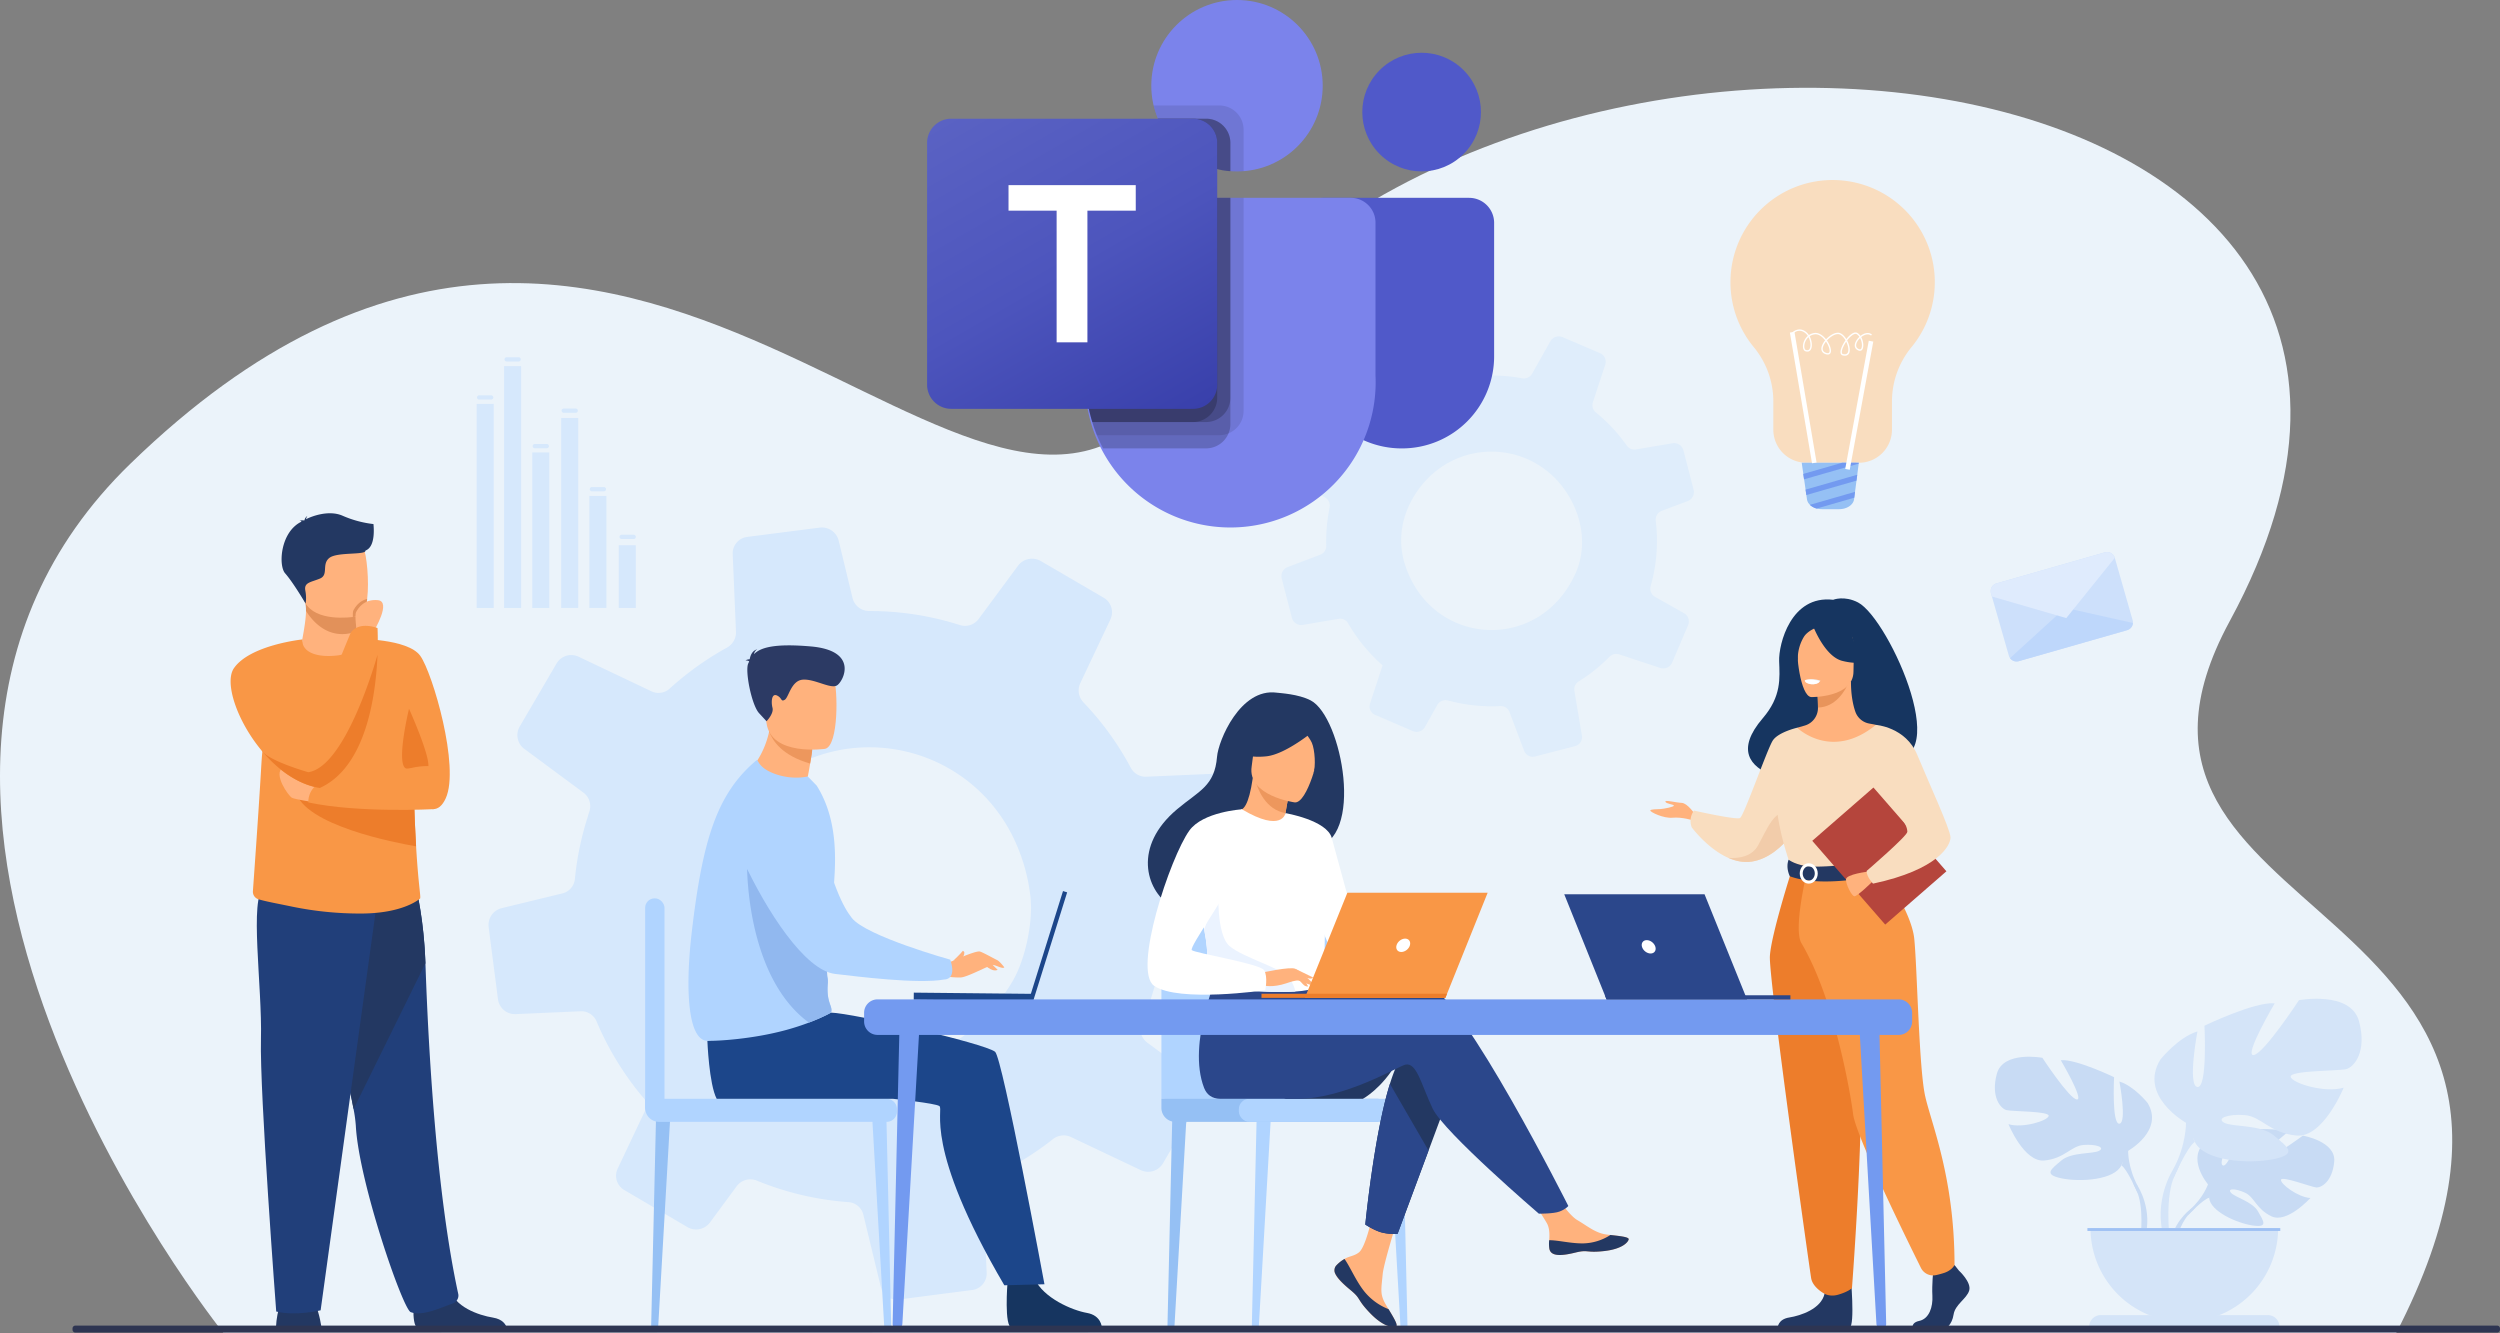 <svg xmlns="http://www.w3.org/2000/svg" xmlns:xlink="http://www.w3.org/1999/xlink" viewBox="0 0 2895.65 1544.32"><rect x="0" y="0" width="2895.65" height="1544.32" fill="#808080" stroke="none"/><defs><style>.cls-1{fill:#ebf3fa;}.cls-2{fill:#dfedfb;}.cls-3{fill:#d6e8fc;}.cls-4{fill:#233862;}.cls-5{fill:#213f7a;}.cls-6{fill:#f99746;}.cls-7{fill:#ffb27d;}.cls-8{fill:#e2915a;}.cls-9{fill:#ed7d2b;}.cls-10{fill:#c8dbf4;}.cls-11{fill:#d4e4f8;}.cls-12{fill:#9fc1f4;}.cls-13{fill:#163560;}.cls-14{fill:#f9ddbf;}.cls-15{fill:#f2ccaa;}.cls-16{fill:#e8945b;}.cls-17{fill:#fff;}.cls-18{fill:#b5453c;}.cls-19{fill:#cde0fb;}.cls-20{fill:#bed7fb;}.cls-21{fill:#dfebfd;}.cls-22{fill:#b0d4ff;}.cls-23{fill:#95c0f4;}.cls-24{fill:#2b478b;}.cls-25{fill:#ed975d;}.cls-26{fill:#ebf3ff;}.cls-27{fill:#1c468a;}.cls-28{fill:#2c3a64;}.cls-29{fill:#91b8ef;}.cls-30{fill:#739af0;}.cls-31{fill:#2e3552;}.cls-32{fill:#5059c9;}.cls-33{fill:#7b83eb;}.cls-34,.cls-35{isolation:isolate;}.cls-34{opacity:0.1;}.cls-35{opacity:0.2;}.cls-36{fill:url(#linear-gradient);}</style><linearGradient id="linear-gradient" x1="1132.18" y1="631.9" x2="1351.48" y2="252.09" gradientTransform="matrix(1, 0, 0, -1, 0, 747.51)" gradientUnits="userSpaceOnUse"><stop offset="0" stop-color="#5a62c3"></stop><stop offset="0.5" stop-color="#4d55bd"></stop><stop offset="1" stop-color="#3940ab"></stop></linearGradient></defs><g id="Layer_2" data-name="Layer 2"><g id="&#x421;&#x43B;&#x43E;&#x439;_1" data-name="&#x421;&#x43B;&#x43E;&#x439; 1"><path class="cls-1" d="M258.58,1543.61S-242.87,919.7,150.84,537.27c586-569.21,984.85,239.74,1210.59-95,373.41-553.79,1595-411.67,1221.27,277-196.1,361.28,460,307.3,192.52,825.12Z"></path><path class="cls-2" d="M1936.74,767.5l18.1-42.41.43-1a11,11,0,0,0-4.72-13.86L1917,691.34a10.54,10.54,0,0,1-1.55-1.05,10.8,10.8,0,0,1-3.55-11.33,192,192,0,0,0,5.87-75.74,12.24,12.24,0,0,1,.08-3.09,11.17,11.17,0,0,1,7-8.49l30.08-11.32a11.16,11.16,0,0,0,7-9.22,12.09,12.09,0,0,0-.29-3.85l-11.77-45.6a11.24,11.24,0,0,0-12.77-8.24l-42.15,7.15A10.82,10.82,0,0,1,1884.2,516c-3.54-4.95-7.24-9.76-11.26-14.44a191.37,191.37,0,0,0-24.34-23.7l0,0a11.05,11.05,0,0,1-3.58-12.11l13.57-41.24.66-2.08a10.83,10.83,0,0,0-6-13.39l-43.34-18.52a11.33,11.33,0,0,0-14.27,4.85l-21,37.35a11,11,0,0,1-11.67,5.43,192.83,192.83,0,0,0-59.41-1.7,11,11,0,0,1-11.62-7.07l-13.48-35.63a11.22,11.22,0,0,0-13.34-6.89l-45.79,11.8a10.73,10.73,0,0,0-7.89,12.17l8.34,49.56a11.25,11.25,0,0,1-4.47,11q-6.39,4.64-12.47,9.86a195.09,195.09,0,0,0-21,21,10.68,10.68,0,0,1-11.63,3.31l-49.55-16.36a11,11,0,0,0-13.58,6.13l-18.61,43.5a11.09,11.09,0,0,0,3.39,13,7.82,7.82,0,0,0,1.33.87L1534.56,576a10.92,10.92,0,0,1,5.62,10.72,5.6,5.6,0,0,1-.17,1.15,34.49,34.49,0,0,0-.6,3.4,191.78,191.78,0,0,0-3.28,40.9,10.65,10.65,0,0,1-7.06,10.38l-37.61,14.27a11.19,11.19,0,0,0-6.85,13.3l2.6,10.15,9.17,35.37a11.06,11.06,0,0,0,12.55,8.15l41.52-7a10.65,10.65,0,0,1,11.06,5.25,194.23,194.23,0,0,0,20.89,29.41,191.68,191.68,0,0,0,19,19.2l-2.85,8.65-11.67,35.5a10.67,10.67,0,0,0,3.6,11.88,9.72,9.72,0,0,0,2.44,1.43l43.61,18.73a11.1,11.1,0,0,0,13.9-4.75l14.32-25.55a11,11,0,0,1,12.35-5.22,193.45,193.45,0,0,0,60.59,6.51,10.67,10.67,0,0,1,10.74,7l17,45A10.63,10.63,0,0,0,1778,876.2l46.27-12a10.74,10.74,0,0,0,8-12.25l-8.69-51.55a10.93,10.93,0,0,1,5.11-11.23,186.34,186.34,0,0,0,23.77-17.48q6.13-5.28,11.74-11a11.08,11.08,0,0,1,11.24-2.75L1923,773.66A11.2,11.2,0,0,0,1936.74,767.5Zm-123.51-199c21.4,31.38,24,66.88,12.25,94.13-41.43,95.42-169.91,86.88-199-11.47-7.14-25.27-4.11-53.44,14.12-80.88C1683.27,506.79,1772.28,508.59,1813.23,568.55Z"></path><path class="cls-3" d="M1347.09,1347.35l41.56-71.28,1-1.7a19.66,19.66,0,0,0-5.3-25.66l-55.4-41a20.69,20.69,0,0,1-2.52-2.2,19.37,19.37,0,0,1-3.79-20.93,343.54,343.54,0,0,0,27.25-133.15,21.33,21.33,0,0,1,.83-5.47,20,20,0,0,1,14.23-13.54l55.91-13.4a20,20,0,0,0,14.56-14.81,21.71,21.71,0,0,0,.34-6.91L1425,913.77a20.11,20.11,0,0,0-20.85-17.47l-76.42,3.34a19.43,19.43,0,0,1-18-10.42c-5.18-9.58-10.68-18.94-16.78-28.13a343,343,0,0,0-38-47.5l0-.08a19.82,19.82,0,0,1-3.66-22.31L1284.48,721l1.63-3.55a19.37,19.37,0,0,0-7.73-25.1l-72.85-42.52a20.27,20.27,0,0,0-26.4,5.44l-45.6,61.65a19.62,19.62,0,0,1-21.94,7,344.58,344.58,0,0,0-105.09-16.21,19.73,19.73,0,0,1-19.06-15.14l-16-66.24a20.07,20.07,0,0,0-22.15-15.2l-83.92,10.76a19.21,19.21,0,0,0-16.71,19.87l3.79,89.84a20.12,20.12,0,0,1-10.37,18.47q-12.36,6.79-24.33,14.73a349.25,349.25,0,0,0-41.91,32.6,19.11,19.11,0,0,1-21.38,3.28l-84.34-40.06a19.75,19.75,0,0,0-25.48,7.88L601.9,841.61A19.85,19.85,0,0,0,605,865.43a14.4,14.4,0,0,0,2.16,1.85l68.39,50.63a19.52,19.52,0,0,1,7.58,20.29,10.22,10.22,0,0,1-.54,2,60.29,60.29,0,0,0-1.83,5.9A343.1,343.1,0,0,0,665.88,1018a19.06,19.06,0,0,1-14.83,16.87l-69.95,17A20,20,0,0,0,566,1073.92l2.36,18.59,8.43,64.84a19.78,19.78,0,0,0,20.47,17.25l75.28-3.28A19.09,19.09,0,0,1,691,1183.1,346.28,346.28,0,0,0,721.55,1240a341.87,341.87,0,0,0,29.51,38.32l-7,14.72-28.59,60.45a19.09,19.09,0,0,0,3.74,21.89,17,17,0,0,0,4,3.07l73.25,43a19.91,19.91,0,0,0,25.75-5.36l31.09-42.18a19.71,19.71,0,0,1,23.1-6.53,345.83,345.83,0,0,0,106.12,25,19.07,19.07,0,0,1,17.52,14.75l20.24,83.72a19,19,0,0,0,20.85,14.31l84.82-11a19.22,19.22,0,0,0,16.87-20l-4-93.47a19.58,19.58,0,0,1,11.56-18.79,333.6,333.6,0,0,0,46.09-25.76q12.09-8,23.28-16.84a19.82,19.82,0,0,1,20.57-2.39l80.87,38.36A20,20,0,0,0,1347.09,1347.35ZM1172,966.68a212.44,212.44,0,0,1,21.18,69,122.49,122.49,0,0,1,1,18.1c-.58,27.93-9,61.74-21.33,82.7C1078.08,1296.74,851.87,1253,822,1072c-.46-3-.91-6-1.28-9-3.64-28.29,5.32-71.85,19.55-96.52a230.42,230.42,0,0,1,24.76-34.94C955,828.15,1112.61,851.13,1172,966.68Z"></path><path class="cls-4" d="M372.43,1538.24s-2.21-17.21-7.32-27.44-37.68-3.72-37.68-3.72-6.51,5.58-7.91,31.63Z"></path><path class="cls-4" d="M483.37,1538c-7.65-4.67-3.3-39.51-3.3-39.51s35.65-28.52,40.56-6.68,33.86,31.64,50.35,34.31c11.39,1.85,14.91,8.15,16,11.88Z"></path><path class="cls-5" d="M409.53,1284.63a163.42,163.42,0,0,1,2.61,19.25c3.32,64.65,54.42,212.46,63.56,215.9,14.14,5.34,36.41-6,48.07-9.72,4.82-1.54,8.08-6.41,7-11.35-25.31-116.34-34.61-283.86-38-383-1.71-50-10.29-84.46-10.29-84.46S357.87,997.94,357.13,1040C356.47,1077.23,398.41,1223.22,409.53,1284.63Z"></path><path class="cls-4" d="M409.53,1284.63l83.26-169c-1.71-50-10.29-84.46-10.29-84.46S357.87,997.94,357.13,1040C356.47,1077.23,398.41,1223.22,409.53,1284.63Z"></path><path class="cls-5" d="M437.26,1040.15l-65.89,477.54s-28.94,7-51.44,1.39c0,0-19.29-254-17.68-315.37s-13.85-164.3,3.52-175.65S437.26,1040.15,437.26,1040.15Z"></path><path class="cls-6" d="M292.93,1032.2a9.15,9.15,0,0,0,6.6,9.44c9.19,2.67,19.79,4.53,40.23,8.76a389.48,389.48,0,0,0,76.75,7.71c50.47.32,69.58-17.07,69.58-17.07,2.17,0-1.15-10.52-4.15-60.75-1-17-2-38.57-2.69-65.83-.64-24.52-1.07-53.66-1.11-88.22-.06-41.58-64.41-86.31-65.6-86.31v0c0,6-9.44,17-24,18-17.25,1.12-38.41-7.46-38.41-17.39,0-.1-31.18,49.88-42.25,103.13-1.41,6.75-2.5,13.88-3.37,21.37C301.9,887.64,304.44,871.52,292.93,1032.2Z"></path><path class="cls-6" d="M412.54,739.93s59.84-.5,74.25,19.69,46,128.86,29.5,165-47.32-15-64.43-37.1S412.54,739.93,412.54,739.93Z"></path><path class="cls-7" d="M413.15,730.8l0,6.19s1.68,19.34-22.14,22.17-41.56-3.56-40.91-18.49c2.14-11.56,4.19-23.48,4.34-33a67.36,67.36,0,0,0-.84-11.58l46.16-.93,13.6,2.23Z"></path><path class="cls-8" d="M413.33,697.34l-.18,33.46a39,39,0,0,1-16.64,3.67c-21.21,0-34.93-15.56-42.1-26.85a67.36,67.36,0,0,0-.84-11.58l46.16-.93Z"></path><path class="cls-7" d="M350,688.61c5.36,28.82,42.55,27.88,58.62,26.07,4.53-.51,7.37-1.09,7.37-1.09,5.11-1.36,8-9.39,9.27-19.91,2.63-20.83-.69-51.4-4.21-59.22-5.29-11.76-15.26-24.49-52.72-15.31S343.16,651.68,350,688.61Z"></path><path class="cls-9" d="M473.74,820.91s23.14,51.12,22.47,66.44a80,80,0,0,0-22.47,2.89C455.64,895.63,473.74,820.91,473.74,820.91Z"></path><path class="cls-4" d="M432.58,607a124,124,0,0,1-35.93-9.72c-15.79-6.86-35.7.69-42.16,4.1a9.67,9.67,0,0,1,1.57-3.89s-2.9,2.06-3.33,4.94c-.3.22-.43.37-.35.42s-3.29-.6-5.41.35c0,0,1.48-.21,2,.74a1,1,0,0,0,.24.26c-24.62,11.9-26.9,50.81-19,59.81C339.78,674.86,353.9,699,353.9,699s1.48-5.47-.26-15,6.5-9.53,16.9-13.86,1.74-16.47,10.83-23.84,42.47-3,42-8.66C435.79,633.09,432.58,608.29,432.58,607Z"></path><path class="cls-9" d="M342.49,916.66c9.77,39.24,115.43,59.51,139.45,63.63-1-17-2-38.57-2.69-65.83Z"></path><path class="cls-7" d="M365.68,929.41c-1,0-23.49-3.35-27.51-5.36s-22.45-28.19-10.39-34.9,44.44,20.13,44.44,20.13Z"></path><path class="cls-6" d="M502.43,937.19s-87,4.72-145.31-7.78c0,0-1.47-16.85,16.87-24.34,0,0,90.95-19.28,112.8-13.91S502.43,937.19,502.43,937.19Z"></path><path class="cls-6" d="M302.74,869c18,21.76,41.63,39.52,67.64,43.69h0a48.51,48.51,0,0,0,6.43-29c-.66-7.91-3.27-17-9.47-26.66a59.31,59.31,0,0,1-5.11-10.31c-14.2-36.23-12.09-106.07-12.09-106.07s-60.31,6.31-79.1,33.16C259.54,790.15,274.22,834.55,302.74,869Z"></path><path class="cls-8" d="M408.65,714.68c4.53-.51,7.37-1.09,7.37-1.09,5.11-1.36,8-9.39,9.27-19.91-9.56,2.35-13.94,9.74-15.77,12.89C408.7,708,408.53,711.16,408.65,714.68Z"></path><path class="cls-7" d="M433,731s20.83-34.37,4.63-35.87-22.7,9.47-25,13.5.61,22.19.61,22.19Z"></path><path class="cls-6" d="M353.57,882.43a45,45,0,0,0,3.55,11.94,57.3,57.3,0,0,0,13.26,18.27h0c54.09-24.42,65-108.26,66.87-154.33.74-18.52,0-30.93,0-30.93-24.4-8.08-31.26,6-31.26,6s-28.81,68.51-43.76,113.29C356.52,863.76,352.84,877.42,353.57,882.43Z"></path><path class="cls-9" d="M302.74,869c18,21.76,41.63,39.52,67.64,43.69h0c54.09-24.42,65-108.26,66.87-154.33,0,0-25.6,92.84-60.44,125.29-6.29,5.87-12.9,9.76-19.7,10.78,0,0-43.93-12.42-53.15-24.11A5.27,5.27,0,0,0,302.74,869Z"></path><path class="cls-10" d="M2557.43,1371.76s-26.45-30.87-1.63-50.48c0,0,18.13-11,32.92-10.08,0,0-20.95,35.13-14.17,38.62s20.52-40.83,20.52-40.83,41.26-4,54.54,2.38c0,0-35.28,28.87-27.85,30.59s45.54-26.61,45.54-26.61,38.4,6.53,36.35,30-15.28,30.66-21.09,30-39.84-13.61-40.59-8.84,19.74,20.34,34.09,21.06c0,0-27.08,29.86-45.08,21.25s-19.53-22.28-30.75-27.41-20.79-5.11-16.16.12,24.93,10.3,31.35,21.65,12.17,19-6.45,16.2-48.88-16.43-50.21-32Z"></path><path class="cls-10" d="M2684.78,1345.94s-104.31-4-127.35,25.82c0,0-5.09,15.25-20.77,29.15l-2.44,6.66s18.07-19.06,24.54-20.22C2558.76,1387.35,2548.65,1350.4,2684.78,1345.94Z"></path><path class="cls-10" d="M2536.66,1400.91s-22.39,16.56-23.94,46.14l4.06.37s7.15-30.6,20.08-42.56S2536.66,1400.91,2536.66,1400.91Z"></path><path class="cls-10" d="M2464.93,1332.94s42.09-23.57,22.45-55.55c0,0-15.71-19.64-32.55-24.69,0,0,9,47.69,0,48.82s-6.17-53.87-6.17-53.87-44.33-21.33-61.73-19.64c0,0,27.5,46.57,18.52,45.45s-39.84-48.26-39.84-48.26-45.45-8.42-52.75,18.52,4.49,40.4,11.23,42.08,49.94,1.13,48.81,6.74-30.3,14.59-46.57,9.54c0,0,18,44.33,41.53,42.08s30.86-16.83,45.45-18,25.25,2.81,18,6.74-32,1.29-43.77,11.3-21.32,16.19.57,20.68,61.16,1.69,69-15.15Z"></path><path class="cls-10" d="M2333.63,1252.14s117.83,38.15,131.3,80.8c0,0-.56,19.08,11.22,41v8.42s-12.34-28.62-19.07-32.55C2457.08,1349.77,2483.45,1312.74,2333.63,1252.14Z"></path><path class="cls-10" d="M2476.15,1373.9s18.18,27.6,7.82,61.19l-4.68-1.26s4.54-37-5-55.6S2476.15,1373.9,2476.15,1373.9Z"></path><path class="cls-11" d="M2531.89,1300.43s-55.48-31.06-29.59-73.22c0,0,20.71-25.89,42.9-32.55,0,0-11.83,62.87,0,64.35s8.14-71,8.14-71,58.43-28.1,81.36-25.89c0,0-36.24,61.4-24.41,59.92s52.52-63.61,52.52-63.61,59.91-11.1,69.53,24.41-5.92,53.25-14.79,55.47-65.84,1.48-64.36,8.88,39.95,19.23,61.4,12.57c0,0-23.67,58.44-54.74,55.48s-40.68-22.19-59.91-23.67-33.29,3.7-23.67,8.87,42.16,1.7,57.69,14.91,28.11,21.34-.74,27.26-80.62,2.22-91-20Z"></path><path class="cls-11" d="M2705,1193.92s-155.33,50.3-173.08,106.51c0,0,.74,25.15-14.8,54v11.1s16.28-37.73,25.15-42.9C2542.24,1322.63,2507.48,1273.81,2705,1193.92Z"></path><path class="cls-11" d="M2517.09,1354.43s-24,36.38-10.3,80.66l6.17-1.66s-6-48.77,6.55-73.3S2517.09,1354.43,2517.09,1354.43Z"></path><path class="cls-11" d="M2530,1531.11a108.67,108.67,0,0,0,108.67-108.66H2421.35A108.66,108.66,0,0,0,2530,1531.11Z"></path><path class="cls-11" d="M2640.19,1536.64H2419.85a13.4,13.4,0,0,1,13.4-13.4h193.53a13.41,13.41,0,0,1,13.41,13.4Z"></path><rect class="cls-12" x="2417.77" y="1422.44" width="223.38" height="3.33"></rect><path class="cls-13" d="M2152.08,697.79c-16-8.3-28.82-3.09-28.82-3.09-48.94-5.74-63.22,51.34-62.55,71s2.9,40.73-19,66.24c-63.13,73.7,69.1,77,69.1,77,1.11-58.88,71.7-37.39,68.61-31.43C2269.94,899.16,2188.45,716.66,2152.08,697.79Z"></path><path class="cls-7" d="M1963.28,943.27s-8.61-13.1-15.54-13.36-19.78-3.85-18.76-1.28,9,2.82,9.77,4.37-11.82,3.85-15.42,4.11-12.07,0-11.82,1.79,15.28,9.25,25.88,8.23,23.71,3.08,23.71,3.08Z"></path><path class="cls-14" d="M2087.76,947.51a128.73,128.73,0,0,1-13.17,19.91c-10.22,12.81-26,27.61-45.79,30.53-9.46,1.39-18.71-.64-27.21-4.42h0c-24-10.68-42.13-35.23-42.13-35.23-4.24-11.56,2.69-19.4,2.69-19.4s48.56,10.92,53.19,8.61,31.6-80,38-89.79,28.32-14.84,28.32-14.84Z"></path><path class="cls-15" d="M2074.59,967.42c-10.22,12.81-26,27.61-45.79,30.53-9.46,1.39-18.71-.64-27.21-4.42.94.13,25,3.09,34.53-14,9.76-17.48,20.32-45.22,34.83-36C2077.21,947.52,2076.93,957.44,2074.59,967.42Z"></path><path class="cls-4" d="M2268.92,1471.66s14.81,13.52,11.92,23.13-16.26,16-18.07,27.76-9,18.15-15.54,18.15h-31s-4.79-8.27,6.78-10.76,15.92-16.29,15.2-29.1,1.08-29.89,1.08-29.89l24.58-5.69Z"></path><path class="cls-4" d="M2143.51,1477.4s5.33,57.29-1.18,60.49l-83.24-.17s0-9.61,13.37-11.74,36.86-10,40.83-27.4S2143.51,1477.4,2143.51,1477.4Z"></path><path class="cls-7" d="M2202.83,1066.44c-17.13-38.41-27.61-49.44-25.61-61.37,1.49-8.87-4.53-165.47-4.53-165.47-2-.63-6.11-1.19-8.34-1.69a20.88,20.88,0,0,1-15.26-13.27c-2.92-8.17-5.24-20.22-5.18-35.33l-2.2.43-36.89,7.3s.83,11.62.86,22.56v.27a21.22,21.22,0,0,1-15.32,20.52l-8.71,2.49s-13.55,38.68-16.14,78.42,24.64,57-.2,136.41C2039.94,1138.82,2212.3,1087.67,2202.83,1066.44Z"></path><path class="cls-16" d="M2104.82,797s.83,11.62.86,22.56c20.65-.59,31.56-19.42,36-29.86Z"></path><path class="cls-7" d="M2097.92,807.4s48.85.81,48.89-29.62,6.36-50.82-24.83-52.62-37.26,9.8-39.75,20S2085.21,806.41,2097.92,807.4Z"></path><path class="cls-13" d="M2099.73,724.41s13.37,35.7,33.9,41,29.43-.22,29.43-.22a58.16,58.16,0,0,1-19-34.34S2109.82,707.42,2099.73,724.41Z"></path><path class="cls-13" d="M2103,727.31s-9.92,3.71-14,10.94a49.21,49.21,0,0,0-6.6,27.94s-10.08-24.27,1.25-38C2095.69,713.64,2103,727.31,2103,727.31Z"></path><path class="cls-1" d="M2108.55,788.53a12.28,12.28,0,0,1-10.12,4.11,9,9,0,0,1-7.52-5S2100.89,785.27,2108.55,788.53Z"></path><path class="cls-14" d="M2207.55,908.87a331.75,331.75,0,0,1,0,38.48c-.83,13.91-14.9,32.55-16.9,37.16C2185.64,996.07,2180,998,2180,998l-43.71,10.71-15.36,3.76L2072.45,998s-22.07-61.61-13.21-96.3,22.41-58.77,22.41-58.77,39.54,38.72,91-3.28Z"></path><path class="cls-15" d="M2194.75,953c-.82,13.91-2.1,26.87-4.1,31.48C2185.64,996.07,2180,998,2180,998l-43.71,10.71-19-5.58s63.37-9.6,56.35-64.12Z"></path><path class="cls-9" d="M2075.53,1007.3s-24,74.71-25.54,100.14,45.88,361.33,47.79,373c1.8,11,15.51,18.09,15.51,18.09s6.31,3.72,15.32,1.18c12.49-3.53,16.44-7.76,16.44-7.76s18.68-239.55,7.12-325.12a1356.08,1356.08,0,0,1-11.7-159.58Z"></path><path class="cls-6" d="M2177.22,1005.07s36.61,49.13,40,82.33,5.36,149.85,12.63,182.22,34,94.67,34,195.64c0,0-2.78,5.79-11.35,8.87a95.89,95.89,0,0,1-10,2.76,15.7,15.7,0,0,1-17.55-8.33c-18.06-36.37-75.6-153.66-78.55-178-2.08-17.23-20.25-131.26-59.88-198.18-9.51-16.06,5.84-79.95,5.84-79.95Z"></path><path class="cls-17" d="M2107.46,789.34s-.84,3.59-9.76,3c0,0-7.49-.46-7.26-4.4C2090.44,788,2097.7,785.16,2107.46,789.34Z"></path><path class="cls-4" d="M2071.7,995.77s9.63,7.62,28.78,8c22.86.46,79.51-5.83,79.51-5.83a46.84,46.84,0,0,1,2.42,14.46s-69.2,17.45-109.29,2.55C2073.12,1015,2068,1005.23,2071.7,995.77Z"></path><path class="cls-17" d="M2095,1023.48c-5.75,0-10.43-5.3-10.43-11.81s4.68-11.81,10.43-11.81,10.43,5.3,10.43,11.81S2100.74,1023.48,2095,1023.48Zm0-20.16c-3.85,0-7,3.75-7,8.35s3.12,8.35,7,8.35,7-3.74,7-8.35S2098.84,1003.32,2095,1003.32Z"></path><rect class="cls-18" x="2129.79" y="927.3" width="94" height="128.67" transform="translate(-116.06 1673.24) rotate(-41.05)"></rect><path class="cls-7" d="M2164,1009.51s-26,3-25.89,9.2,6.47,18.83,9.68,19.4,21.14-17.13,21.14-17.13Z"></path><path class="cls-14" d="M2172.69,839.6s34.67,2.43,48,34.74,38.51,86.57,38.51,95.7-14.09,37.26-89.75,53.44c0,0-7.82-8.23-7.35-14.74,0,0,47.23-40.57,47.1-45.31-.24-9-7.74-20.81-49.21-62.29C2148.69,889.86,2172.69,839.6,2172.69,839.6Z"></path><path class="cls-19" d="M2449.48,646.13l20.69,72.28a9.33,9.33,0,0,1-6.39,11.5l-125.52,35.92a9.31,9.31,0,0,1-11.5-6.39l-20.67-72.25a9.3,9.3,0,0,1,6.38-11.5L2438,639.77A9.31,9.31,0,0,1,2449.48,646.13Z"></path><path class="cls-20" d="M2470.5,721.59a9.3,9.3,0,0,1-6.72,8.32l-125.52,35.92a9.32,9.32,0,0,1-10.13-3.55L2392.06,704Z"></path><path class="cls-21" d="M2449.48,646.13l-56.19,69.78-86.14-25-1.06-3.7a9.3,9.3,0,0,1,6.38-11.5L2438,639.77A9.31,9.31,0,0,1,2449.48,646.13Z"></path><path class="cls-22" d="M1454.09,1538.71h-.36a3.75,3.75,0,0,1-3.75-3.85l5.69-246.83,16.78-2-14.31,248.81A4.06,4.06,0,0,1,1454.09,1538.71Z"></path><path class="cls-23" d="M1356.33,1538.71H1356a3.76,3.76,0,0,1-3.75-3.85l5.69-246.83,16.78-2-14.31,248.81A4.06,4.06,0,0,1,1356.33,1538.71Z"></path><path class="cls-22" d="M1626.09,1538.71h.35a3.76,3.76,0,0,0,3.76-3.85L1624.5,1288l-16.77-2,14.3,248.81A4.07,4.07,0,0,0,1626.09,1538.71Z"></path><path class="cls-22" d="M1345.22,1272.72V1103.58a53.89,53.89,0,0,1,53.89-53.89H1521a53.89,53.89,0,0,1,53.89,53.89v175.6Z"></path><path class="cls-23" d="M1345.22,1272.72h251.47a0,0,0,0,1,0,0v26.7a0,0,0,0,1,0,0H1361.4a16.18,16.18,0,0,1-16.18-16.18v-10.52A0,0,0,0,1,1345.22,1272.72Z"></path><rect class="cls-22" x="1434.91" y="1272.72" width="201.94" height="26.7" rx="11.96"></rect><path class="cls-4" d="M1618,1230.58c-17.46,30.38-39.42,42.11-39.42,42.11h-91.35S1631.29,1207.4,1618,1230.58Z"></path><path class="cls-7" d="M1547.82,1465.67a8.44,8.44,0,0,0-1.51,9l0,0c2.18,6,9.38,12.75,17.74,19.46,1.07.87,2,1.65,2.85,2.38l.64.57.49.44c7.8,7.19,4.86,8.84,18.87,23.42,16,16.62,27,16.92,30.1,15.4,2.64-1.29-2.73-10.1-8.69-20-.29-.47-.57-1-.87-1.44l-2.37-4c-7-11.92-5.19-17.51-3.53-35.26,1.34-14.42,22.43-80.55,22.43-80.55l-30.61-5.27s-9.22,52.66-19.37,60.77c-5.43,4.32-11.51,4.38-16.73,7.58-.37.22-.73.45-1.09.69A39.77,39.77,0,0,0,1547.82,1465.67Z"></path><path class="cls-4" d="M1547.82,1465.67a8.44,8.44,0,0,0-1.51,9l0,0c2.67,6,9.69,12.71,17.77,19.4,1.06.88,2,1.68,2.82,2.44l.64.57.49.44c7.8,7.19,4.86,8.84,18.87,23.42,16,16.62,27,16.92,30.1,15.4,2.64-1.29-2.73-10.1-8.69-20a68,68,0,0,1-28.47-21c-9.62-12.28-16-28-22.58-37.18-.37.22-.73.45-1.09.69A39.77,39.77,0,0,0,1547.82,1465.67Z"></path><path class="cls-7" d="M1794.62,1446.55c1.89,9.45,15.36,7.87,30.41,4.2s11.47.69,32.88-1.68,27.9-10.36,28.55-13.54c.59-2.83-10-3.82-21.34-5.13l-4.3-.51c-12.81-1.61-22.19-9.88-33.83-16.67-11-6.43-27.48-32.64-27.48-32.64l-29.37,2.33s15.41,23.4,21.37,33.58c3.51,6,3.32,13.9,2.89,20A37.6,37.6,0,0,0,1794.62,1446.55Z"></path><path class="cls-4" d="M1825,1450.75c15-3.68,11.47.69,32.88-1.68s27.9-10.36,28.55-13.54c.59-2.83-10-3.82-21.34-5.13l-.11.22a60.39,60.39,0,0,1-30.66,9.53c-14.53.35-29.92-3.81-39.95-3.65a37.6,37.6,0,0,0,.22,10C1796.51,1456,1810,1454.42,1825,1450.75Z"></path><path class="cls-4" d="M1682.08,1258.77l-27.45,73.87-35.85,96.46a58,58,0,0,1-19-1.74c-8.57-2.48-18.41-9-18.41-9s10-103.56,28.52-163c4.75-15.27,10.09-27.61,16-34.56C1654.6,1186.81,1682.08,1258.77,1682.08,1258.77Z"></path><path class="cls-24" d="M1654.17,1141.45c-18-5.8-69.29,1.65-120.82,11.73l-10.79-17.79-111.3-8.7s-36.73,81.45-16.62,133.35c3,7.63,8.83,12.52,18.84,12.68h1.62l87.76,0c55.35,0,117.14-38,125.14-39.65,13.08-2.61,18.32,23.56,31.4,51s123,121.68,123,121.68,16.89.17,23.87-2.45c7.5-2.81,10.25-6.47,10.25-6.47S1694.73,1154.53,1654.17,1141.45Z"></path><path class="cls-4" d="M1518.19,811.29c-14.26-7.49-36-8.5-39.48-9-42.18-5.67-67.56,55.62-69.06,74.19-2.75,34.23-20.86,39.45-46.34,60.88-51.11,43-36.12,92.93-8.18,111.49,16.77,11.13,46.32,0,46.32,0,.42.29,80.83-45,120.46-66.77C1581.33,973.66,1554.52,830.37,1518.19,811.29Z"></path><path class="cls-7" d="M1488.69,963.53c.17.11-19.5,6.83-32.66,1-12.37-5.47-21.75-25.83-21.57-25.84,5.63-.26,11.82-5.18,16.57-37.48l2.4.86,40.31,14.5s-2.92,12.94-4.81,25.25C1487.34,952.16,1486.49,962.07,1488.69,963.53Z"></path><path class="cls-25" d="M1493.74,916.57s-2.92,12.94-4.81,25.25c-23.15-4.16-32.24-27.23-35.5-39.75Z"></path><path class="cls-7" d="M1499.75,929.41s-55.16-7.4-50-41.68,1.48-58.31,36.91-55,40.3,17.38,41.37,29.23S1514.23,930.45,1499.75,929.41Z"></path><path class="cls-4" d="M1526,843.15s-35.31,30.42-59.32,32.88-33.11-5.26-33.11-5.26a93.63,93.63,0,0,0,22.67-30.72,16.87,16.87,0,0,1,13.92-9.95C1487.31,828.62,1519.82,827.94,1526,843.15Z"></path><path class="cls-4" d="M1503.93,840.42s11.81,11.42,15.53,19.89c3.59,8.18,4.66,27.73,1.81,35.49,0,0,18.4-35.78,8-53.17C1518.2,824.2,1503.93,840.42,1503.93,840.42Z"></path><path class="cls-17" d="M1535.13,1044.77c-1.67,111.65-.46,88.32-12.67,98.91-2.94,2.55-11.21,4.07-22.1,4.79-34.23,2.27-94.41-3.37-96.7-9.69-7.9-21.89-2.32-28.69-8.91-62.21-.69-3.56-1.54-7.42-2.53-11.62-5.5-23-10.84-30.85,8.64-67.83,17.68-33.5,36-60.68,37.69-59.7,46.62,27.67,50.38,4.41,50.38,4.41S1536,990.32,1535.13,1044.77Z"></path><path class="cls-24" d="M1654.63,1332.64l-35.85,96.46a58,58,0,0,1-19-1.74c-8.57-2.48-18.41-9-18.41-9s10-103.56,28.52-163Z"></path><path class="cls-17" d="M1488.93,941.82s48,8.14,53.61,28.79l38.79,142.09s-24.39,4.38-35.66-6.88-39.2-104.54-39.2-104.54Z"></path><path class="cls-26" d="M1500.36,1148.47c-34.23,2.27-94.41-3.37-96.7-9.69-7.9-21.89-2.32-28.69-8.91-62.21l16.51-46.49s-2.73,51.77,12.54,65.39,62.52,26.29,69.94,37.67C1497.32,1138.6,1499.67,1144.07,1500.36,1148.47Z"></path><path class="cls-7" d="M1461.14,1126.69s33.77-7.52,39.22-4.52,18.77,13.91,20.43,17.71-12.13-2.88-16.62-4.08c-2.9-.78-10.56,1.87-14.34,3.14-15.94,5.31-25.71,2.58-25.71,2.58Z"></path><path class="cls-17" d="M1438.52,937.39s-45.35,2.79-61,24.69c-22.1,30.82-65.93,162.18-40.81,179.69,28.29,19.73,128.77,5.17,128.77,5.17s3.34-15.63-1.31-23.19-80.25-19.78-83.74-23.26,43.61-68,43.61-78.51S1438.52,937.39,1438.52,937.39Z"></path><path class="cls-7" d="M1502,1131.57s7.08,9.13,9.4,10.22a6.94,6.94,0,0,0,3.82.82l-4.77-8.59Z"></path><path class="cls-7" d="M1500.36,1122.17l20.57,10s-.87,1.44-3.41,1.32-8.92-2.45-8.92-2.45Z"></path><polygon class="cls-6" points="1511.39 1155.77 1674.14 1155.77 1723.09 1034.03 1560.6 1034.03 1511.39 1155.77"></polygon><polygon class="cls-9" points="1676.04 1151.03 1461.13 1151.03 1461.13 1155.77 1674.14 1155.77 1676.04 1151.03"></polygon><path class="cls-17" d="M1633.05,1094.9c1.23-4.28-1.24-7.75-5.52-7.75s-8.75,3.47-10,7.75,1.24,7.75,5.52,7.75S1631.83,1099.18,1633.05,1094.9Z"></path><rect class="cls-22" x="747.25" y="1040.53" width="22.42" height="253.1" rx="10.95"></rect><path class="cls-23" d="M758.36,1538.71H758a3.76,3.76,0,0,1-3.76-3.85L760,1288l16.77-2-14.3,248.81A4.07,4.07,0,0,1,758.36,1538.71Z"></path><path class="cls-22" d="M1028.12,1538.71h.36a3.76,3.76,0,0,0,3.75-3.85L1026.54,1288l-16.78-2,14.31,248.81A4.06,4.06,0,0,0,1028.12,1538.71Z"></path><path class="cls-22" d="M1026.92,1272.72H747.25v10.52a16.17,16.17,0,0,0,16.18,16.18h263.49a12,12,0,0,0,12-12v-2.77A12,12,0,0,0,1026.92,1272.72Z"></path><path class="cls-13" d="M1166.93,1485.94s-4.12,51.18,5,51.86c1.22.09,46.49.09,46.49.09l57.78-.34s-.38-13.92-17.27-16.86-50.32-17.16-60.55-39.48C1187.66,1457.73,1166.93,1485.94,1166.93,1485.94Z"></path><path class="cls-27" d="M819.33,1205.56s1.92,50.3,10.78,67.16h204.36s49.1,5.08,53.57,8.39c5.65,4.18-19.66,45.63,75.23,207.59l46.49-1.18s-48.61-262.68-57.24-269.33c-12.92-9.94-164.1-44.55-190-45.31S819.33,1205.56,819.33,1205.56Z"></path><path class="cls-7" d="M933.89,907.53c15.77,9.77,16.66,29.22,16.66,29.22-38.46,10-94.43-32.75-94.43-32.75s24.76-16.63,33.93-53.19q.71-2.76,1.26-5.67a115.18,115.18,0,0,0,2.09-20L911.07,841l29.38,26.32s-.67,10.92-4.35,29.71Q935.16,901.91,933.89,907.53Z"></path><path class="cls-22" d="M955.62,1109.45c-1.31,8.58,1.35,15.48,2.63,21.87a24.94,24.94,0,0,1,.58,7.15c-2.11,23.74,6.36,26.75,3.71,34.41,0,0-9,5.29-25.6,11.56-7.2,2.72-15.83,5.64-25.76,8.39l-1.57.42c-38.44,10.39-78.86,12.61-90.28,12.31-21.82-.59-26.22-55.88-18.13-125.52,12.61-108.49,29.65-161.09,74.58-199.1,2.83-2.39.92,5.75,16,13,14,6.71,30.79,8.28,43.84,5.39L945.9,909.9c20.41,32.23,22.55,70.48,20.81,102.37C964.51,1052.58,959.42,1084.75,955.62,1109.45Z"></path><path class="cls-25" d="M940.45,867.28s1.56-1.65-2.12,17.14c-32.54-9.41-43.14-26-47.49-37-1.23-3.11,12.1-4.76,20.23-6.48Z"></path><path class="cls-7" d="M955.57,867.37s-62.79,9-67.79-30.2-16.46-64.42,23.41-71.81,49.59,6.56,54.44,19.23S971.78,864,955.57,867.37Z"></path><rect class="cls-27" x="1211.44" y="1029.83" width="5.03" height="131.75" transform="translate(2045.45 2503.85) rotate(-162.63)"></rect><rect class="cls-27" x="1058.48" y="1150.34" width="138.26" height="8.27" transform="translate(2243.16 2320.59) rotate(-179.41)"></rect><path class="cls-28" d="M867.76,766.15c-.5-.59-1.67-1.07-4.28-1.23a10.62,10.62,0,0,1,4.89-1.34c.57-3.62,2.55-10,8.81-11.54a7.82,7.82,0,0,0-3.84,5.62c7.29-7.38,22.83-12.66,65.72-8.93,56.52,4.91,37.6,41,30.24,45.23s-25.69-7.72-39.34-6.75-16.4,20.67-21.05,23.34-2.8-2.1-9-5-6.92,7.49-5.17,14.25-6.91,15.59-6.91,15.59L879.17,826c-8.62-9.43-16.5-49.16-12.48-57.58C867.05,767.66,867.4,766.9,867.76,766.15Z"></path><path class="cls-29" d="M962.54,1172.88s-9,5.29-25.6,11.56c-71.64-52.26-71.25-176-71.64-178.11l90,79.23,3,45.76a24.94,24.94,0,0,1,.58,7.15C956.72,1162.21,965.19,1165.22,962.54,1172.88Z"></path><path class="cls-7" d="M1092.24,1114.68a22.29,22.29,0,0,0,11.84-1.92c6.08-2.85,27.05-11.86,31-10.63s16.8,8.49,19.82,9.87,8.38,8.46,8.38,8.46c-2.22,2.24-10-2.9-13.52-2.8s-29.26,14.17-36.92,14.48-19.6-1.27-19.6-1.27Z"></path><path class="cls-7" d="M1139,1115.8c.07.42,9.43,10.85,16.56,7.54l-7.82-7.72Z"></path><path class="cls-7" d="M1104.08,1112.76s8.39-7.77,11.17-11.5c0,0,1.68.76,1.74,2.18.12,2.36-2.19,6.7-2.19,6.7Z"></path><path class="cls-22" d="M939,928.15c-46.12-28.09-100.55,21-77.66,69.89,26.53,56.7,70.71,125.87,105.81,130,25,2.91,96.52,12.07,126.8,6.43,0,0,14.67.72,6.72-22.91,0,0-97.85-27.26-114.1-48.42-8.71-11.33-23.55-34.28-46.5-134.29C940,928.4,939.4,928.37,939,928.15Z"></path><path class="cls-30" d="M2179,1538.71h.5a5.18,5.18,0,0,0,5.18-5.31l-7.86-341-23.18-2.71,19.76,343.72A5.61,5.61,0,0,0,2179,1538.71Z"></path><path class="cls-30" d="M1039.57,1538.71h-.5a5.18,5.18,0,0,1-5.18-5.31l7.87-341,23.17-2.71-19.76,343.72A5.61,5.61,0,0,1,1039.57,1538.71Z"></path><path class="cls-30" d="M1016.43,1157.53H2199.17a15.59,15.59,0,0,1,15.59,15.59v10a15.58,15.58,0,0,1-15.58,15.58H1016.43a15.58,15.58,0,0,1-15.58-15.58v-10A15.58,15.58,0,0,1,1016.43,1157.53Z"></path><path class="cls-14" d="M2004.32,326.85a117.87,117.87,0,0,0,27,75.2,98.64,98.64,0,0,1,22.66,62.71v33A38.3,38.3,0,0,0,2092.12,536h61.09a38.29,38.29,0,0,0,38.18-38.18V464.7a99,99,0,0,1,22.78-62.8,118.34,118.34,0,0,0-91.5-193.39,119.12,119.12,0,0,0-21.25,1.9c-1.52.28-3,.58-4.55.92A118.39,118.39,0,0,0,2004.32,326.85Z"></path><path class="cls-23" d="M2153,536l-.14,1-1.67,12.87-.45,3.39v0l-.44,3.41-1.67,12.87-.45,3.39v0l-.45,3.42-.24,1.89c-.85,6.52-8.31,11.51-17.24,11.51h-20.1a22.79,22.79,0,0,1-6.05-.8h0a19,19,0,0,1-4.68-2l-.11-.06a15.52,15.52,0,0,1-3.05-2.32,11.05,11.05,0,0,1-3.33-6.26l-.71-5-.45-3.14h0v-.07h0l-.44-3.08-1.71-11.92-.45-3.13V552l-.44-3.09L2086.85,536Z"></path><path class="cls-30" d="M2145,536h-11.37c-18.33,5.3-36.52,10.54-45,12.92l.44,3.09v.07l.45,3.13c6.83-1.89,23.21-6.58,63.26-18.2l.14-1Z"></path><path class="cls-30" d="M2091.75,570.18h0v.07h0l.45,3.14c7.89-2.22,24.18-6.89,58.09-16.72l.44-3.41v0l.45-3.39c-21.43,6.21-47.37,13.7-59.88,17.25Z"></path><path class="cls-30" d="M2099.3,587l.11.06a19,19,0,0,0,4.68,2h0c9.3-2.66,23.1-6.65,43.63-12.6l.45-3.42v0l.45-3.39c-18.34,5.3-39.38,11.38-52.38,15.1A15.52,15.52,0,0,0,2099.3,587Z"></path><rect class="cls-17" x="2085.95" y="383.49" width="5.35" height="153.56" transform="translate(-47.54 355.32) rotate(-9.61)"></rect><rect class="cls-17" x="2079.39" y="458.78" width="151.49" height="5.35" transform="matrix(0.18, -0.98, 0.98, 0.18, 1313.35, 2498.36)"></rect><path class="cls-17" d="M2136.79,412a10.72,10.72,0,0,1-2.31-.28,3.32,3.32,0,0,1-2.62-2.87c-.62-3.35,2-9.49,5.69-14.68-1.92-3.37-4.49-6.14-7.18-6.95-4-1.21-10.07,2.46-14.31,7.15a33.38,33.38,0,0,1,2.09,3.4c2.17,4.11,3.73,9.36,1.59,11.79-.79.9-2.41,1.71-5.62.5-4-1.51-5.45-4.91-3.95-9.32a21.2,21.2,0,0,1,3.8-6.49c-3.29-4.29-7.69-7.55-12-7a13.37,13.37,0,0,0-5.94,2.25c2.77,5.15,3.4,11.69,1.48,15.2-1.31,2.39-3.59,3.15-6.44,2.14-2-.73-3.11-3.54-2.71-7.16a16.54,16.54,0,0,1,5.55-10.6,13.65,13.65,0,0,0-3.08-3.45c-7.46-5.79-13.63.42-13.89.69l-1.16-1.13c.07-.07,7.45-7.51,16-.84a15,15,0,0,1,3.38,3.75,14.79,14.79,0,0,1,6.57-2.45c4.86-.61,9.7,2.81,13.3,7.37,4.62-5,11.2-8.73,15.79-7.35,2.9.88,5.64,3.68,7.73,7.13a27.55,27.55,0,0,1,6.23-6.12c3.38-2.24,5.58-1.73,6.83-.91a12.26,12.26,0,0,1,3.29,3.29,17.81,17.81,0,0,1,3.14-2c3.92-1.95,7.51-1.8,10.13.4l-1.05,1.24c-2.82-2.38-6.45-1.14-8.36-.19a17,17,0,0,0-3,1.95c2.61,4.7,3.11,10.83,1.62,13.8a3.43,3.43,0,0,1-4.58,1.8c-3.54-1.3-4.41-3.74-4.51-5.55-.19-3.48,2.22-7.43,5.36-10.35a10.46,10.46,0,0,0-2.92-3c-1.53-1-3.59-.07-5,.9a27.22,27.22,0,0,0-6.26,6.29c2.43,4.62,3.69,10,2.77,13.49A5.25,5.25,0,0,1,2136.79,412Zm1.61-16.25c-3.21,4.68-5.47,10-5,12.8a1.71,1.71,0,0,0,1.39,1.58c3.17.72,5.12-.2,5.79-2.75C2141.41,404.47,2140.39,399.87,2138.4,395.78Zm-23.43-.11a19.18,19.18,0,0,0-3.27,5.62c-1.23,3.62-.22,6.07,3,7.29,1.3.49,3,.87,3.84-.06,1.27-1.45.52-5.54-1.82-10A30.75,30.75,0,0,0,2115,395.67Zm-20.25-5.14a14.92,14.92,0,0,0-4.77,9.34c-.3,2.76.37,5,1.65,5.46,2.05.73,3.56.27,4.47-1.39C2097.72,400.94,2097.12,395.15,2094.72,390.53Zm59.78,1c-2.82,2.7-4.73,6.17-4.58,8.83.11,1.94,1.27,3.33,3.44,4.12a1.83,1.83,0,0,0,2.58-1C2157.19,401,2156.66,395.71,2154.5,391.57Z"></path><rect class="cls-3" x="716.68" y="631.51" width="19.75" height="72.66"></rect><path class="cls-3" d="M734,624.31H720.05a2.47,2.47,0,0,1-2.47-2.46h0a2.48,2.48,0,0,1,2.47-2.47H734a2.48,2.48,0,0,1,2.47,2.47h0A2.47,2.47,0,0,1,734,624.31Z"></path><rect class="cls-3" x="682.63" y="574.45" width="19.75" height="129.72"></rect><path class="cls-3" d="M699.46,569.07H685.55a2.48,2.48,0,0,1-2.47-2.47h0a2.48,2.48,0,0,1,2.47-2.47h13.91a2.48,2.48,0,0,1,2.47,2.47h0A2.48,2.48,0,0,1,699.46,569.07Z"></path><rect class="cls-3" x="650" y="484.12" width="19.75" height="220.05"></rect><path class="cls-3" d="M666.83,478.12H652.92a2.48,2.48,0,0,1-2.47-2.47h0a2.48,2.48,0,0,1,2.47-2.47h13.91a2.48,2.48,0,0,1,2.47,2.47h0A2.48,2.48,0,0,1,666.83,478.12Z"></path><rect class="cls-3" x="616.51" y="524.05" width="19.75" height="180.13"></rect><path class="cls-3" d="M633.34,519.23H619.43a2.48,2.48,0,0,1-2.47-2.47h0a2.48,2.48,0,0,1,2.47-2.47h13.91a2.48,2.48,0,0,1,2.47,2.47h0A2.48,2.48,0,0,1,633.34,519.23Z"></path><rect class="cls-3" x="583.88" y="424.09" width="19.75" height="280.09"></rect><path class="cls-3" d="M600.71,418.72H586.8a2.48,2.48,0,0,1-2.47-2.47h0a2.48,2.48,0,0,1,2.47-2.47h13.91a2.48,2.48,0,0,1,2.47,2.47h0A2.48,2.48,0,0,1,600.71,418.72Z"></path><rect class="cls-3" x="552.1" y="467.83" width="19.75" height="236.35"></rect><path class="cls-3" d="M568.94,462.8H555a2.48,2.48,0,0,1-2.47-2.47h0a2.47,2.47,0,0,1,2.47-2.46h13.92a2.47,2.47,0,0,1,2.47,2.46h0A2.48,2.48,0,0,1,568.94,462.8Z"></path><polygon class="cls-24" points="2023.5 1157.53 1860.76 1157.53 1811.8 1035.79 1974.3 1035.79 2023.5 1157.53"></polygon><polygon class="cls-24" points="1858.85 1152.79 2073.76 1152.79 2073.76 1157.53 1860.76 1157.53 1858.85 1152.79"></polygon><path class="cls-17" d="M1901.84,1096.66c-1.23-4.28,1.25-7.75,5.53-7.75s8.74,3.47,10,7.75-1.25,7.75-5.53,7.75S1903.07,1100.94,1901.84,1096.66Z"></path><path class="cls-31" d="M2895.65,1538.78V1540a3.33,3.33,0,0,1-3.19,3.43H87.15A3.33,3.33,0,0,1,84,1540v-1.18a3.33,3.33,0,0,1,3.19-3.43H2892.46A3.33,3.33,0,0,1,2895.65,1538.78Z"></path><path class="cls-32" d="M1531.92,229.14h169.67a29,29,0,0,1,29,29h0V412.7a106.68,106.68,0,0,1-106.68,106.68h-.49a106.67,106.67,0,0,1-106.68-106.63h0V244.35a15.18,15.18,0,0,1,15.17-15.21Z"></path><circle class="cls-32" cx="1646.62" cy="129.82" r="68.72" transform="translate(390.48 1202.36) rotate(-45)"></circle><circle class="cls-33" cx="1432.77" cy="99.27" r="99.27"></circle><path class="cls-33" d="M1565.15,229.14H1285.1a28.72,28.72,0,0,0-28,29.36V434.74a168.23,168.23,0,1,0,336.08,0V258.5A28.76,28.76,0,0,0,1565.15,229.14Z"></path><path class="cls-34" d="M1440.4,229.14v247A28.14,28.14,0,0,1,1423,501.92a27.71,27.71,0,0,1-10.54,2.16h-141.9c-2-5-3.83-10.09-5.33-15.29a187.09,187.09,0,0,1-8.11-54.09V258.46a28.65,28.65,0,0,1,27.94-29.32Z"></path><path class="cls-35" d="M1425.1,229.14V491.39a27.14,27.14,0,0,1-2.16,10.53,28.13,28.13,0,0,1-25.83,17.42H1277.65c-2.6-5-5-10.1-7.19-15.3a139.76,139.76,0,0,1-5.33-15.3,187,187,0,0,1-8.11-54.09V258.46a28.65,28.65,0,0,1,28-29.32Z"></path><path class="cls-35" d="M1425.1,229.14v231.7a28.18,28.18,0,0,1-27.94,28h-132a187.78,187.78,0,0,1-8.11-54.09V258.46a28.66,28.66,0,0,1,28-29.32Z"></path><path class="cls-35" d="M1409.85,229.14v231.7a28.19,28.19,0,0,1-27.95,28H1265.17a187.78,187.78,0,0,1-8.11-54.09V258.46a28.66,28.66,0,0,1,28-29.32Z"></path><path class="cls-34" d="M1440.4,150.15v48.09c-2.6.13-5,.31-7.63.31s-5-.13-7.62-.31a86.27,86.27,0,0,1-15.3-2.42,99.19,99.19,0,0,1-68.72-58.37,84.68,84.68,0,0,1-4.9-15.3h76.22A28.14,28.14,0,0,1,1440.4,150.15Z"></path><path class="cls-35" d="M1425.1,165.44v32.84a85.26,85.26,0,0,1-15.29-2.42,99.21,99.21,0,0,1-68.73-58.37h56.08A28,28,0,0,1,1425.1,165.44Z"></path><path class="cls-35" d="M1425.1,165.44v32.84a85.26,85.26,0,0,1-15.29-2.42,99.21,99.21,0,0,1-68.73-58.37h56.08A28,28,0,0,1,1425.1,165.44Z"></path><path class="cls-35" d="M1409.85,165.44v30.42a99.19,99.19,0,0,1-68.72-58.37h40.77A28.07,28.07,0,0,1,1409.85,165.44Z"></path><path class="cls-36" d="M1101.8,137.49h280.06a28,28,0,0,1,28,28V445.54a28,28,0,0,1-28,28H1101.8a28,28,0,0,1-28-28v-280A28,28,0,0,1,1101.8,137.49Z"></path><path class="cls-17" d="M1315.51,244h-56V396.48h-35.66V244h-55.72V214.46h147.36Z"></path></g></g></svg>
